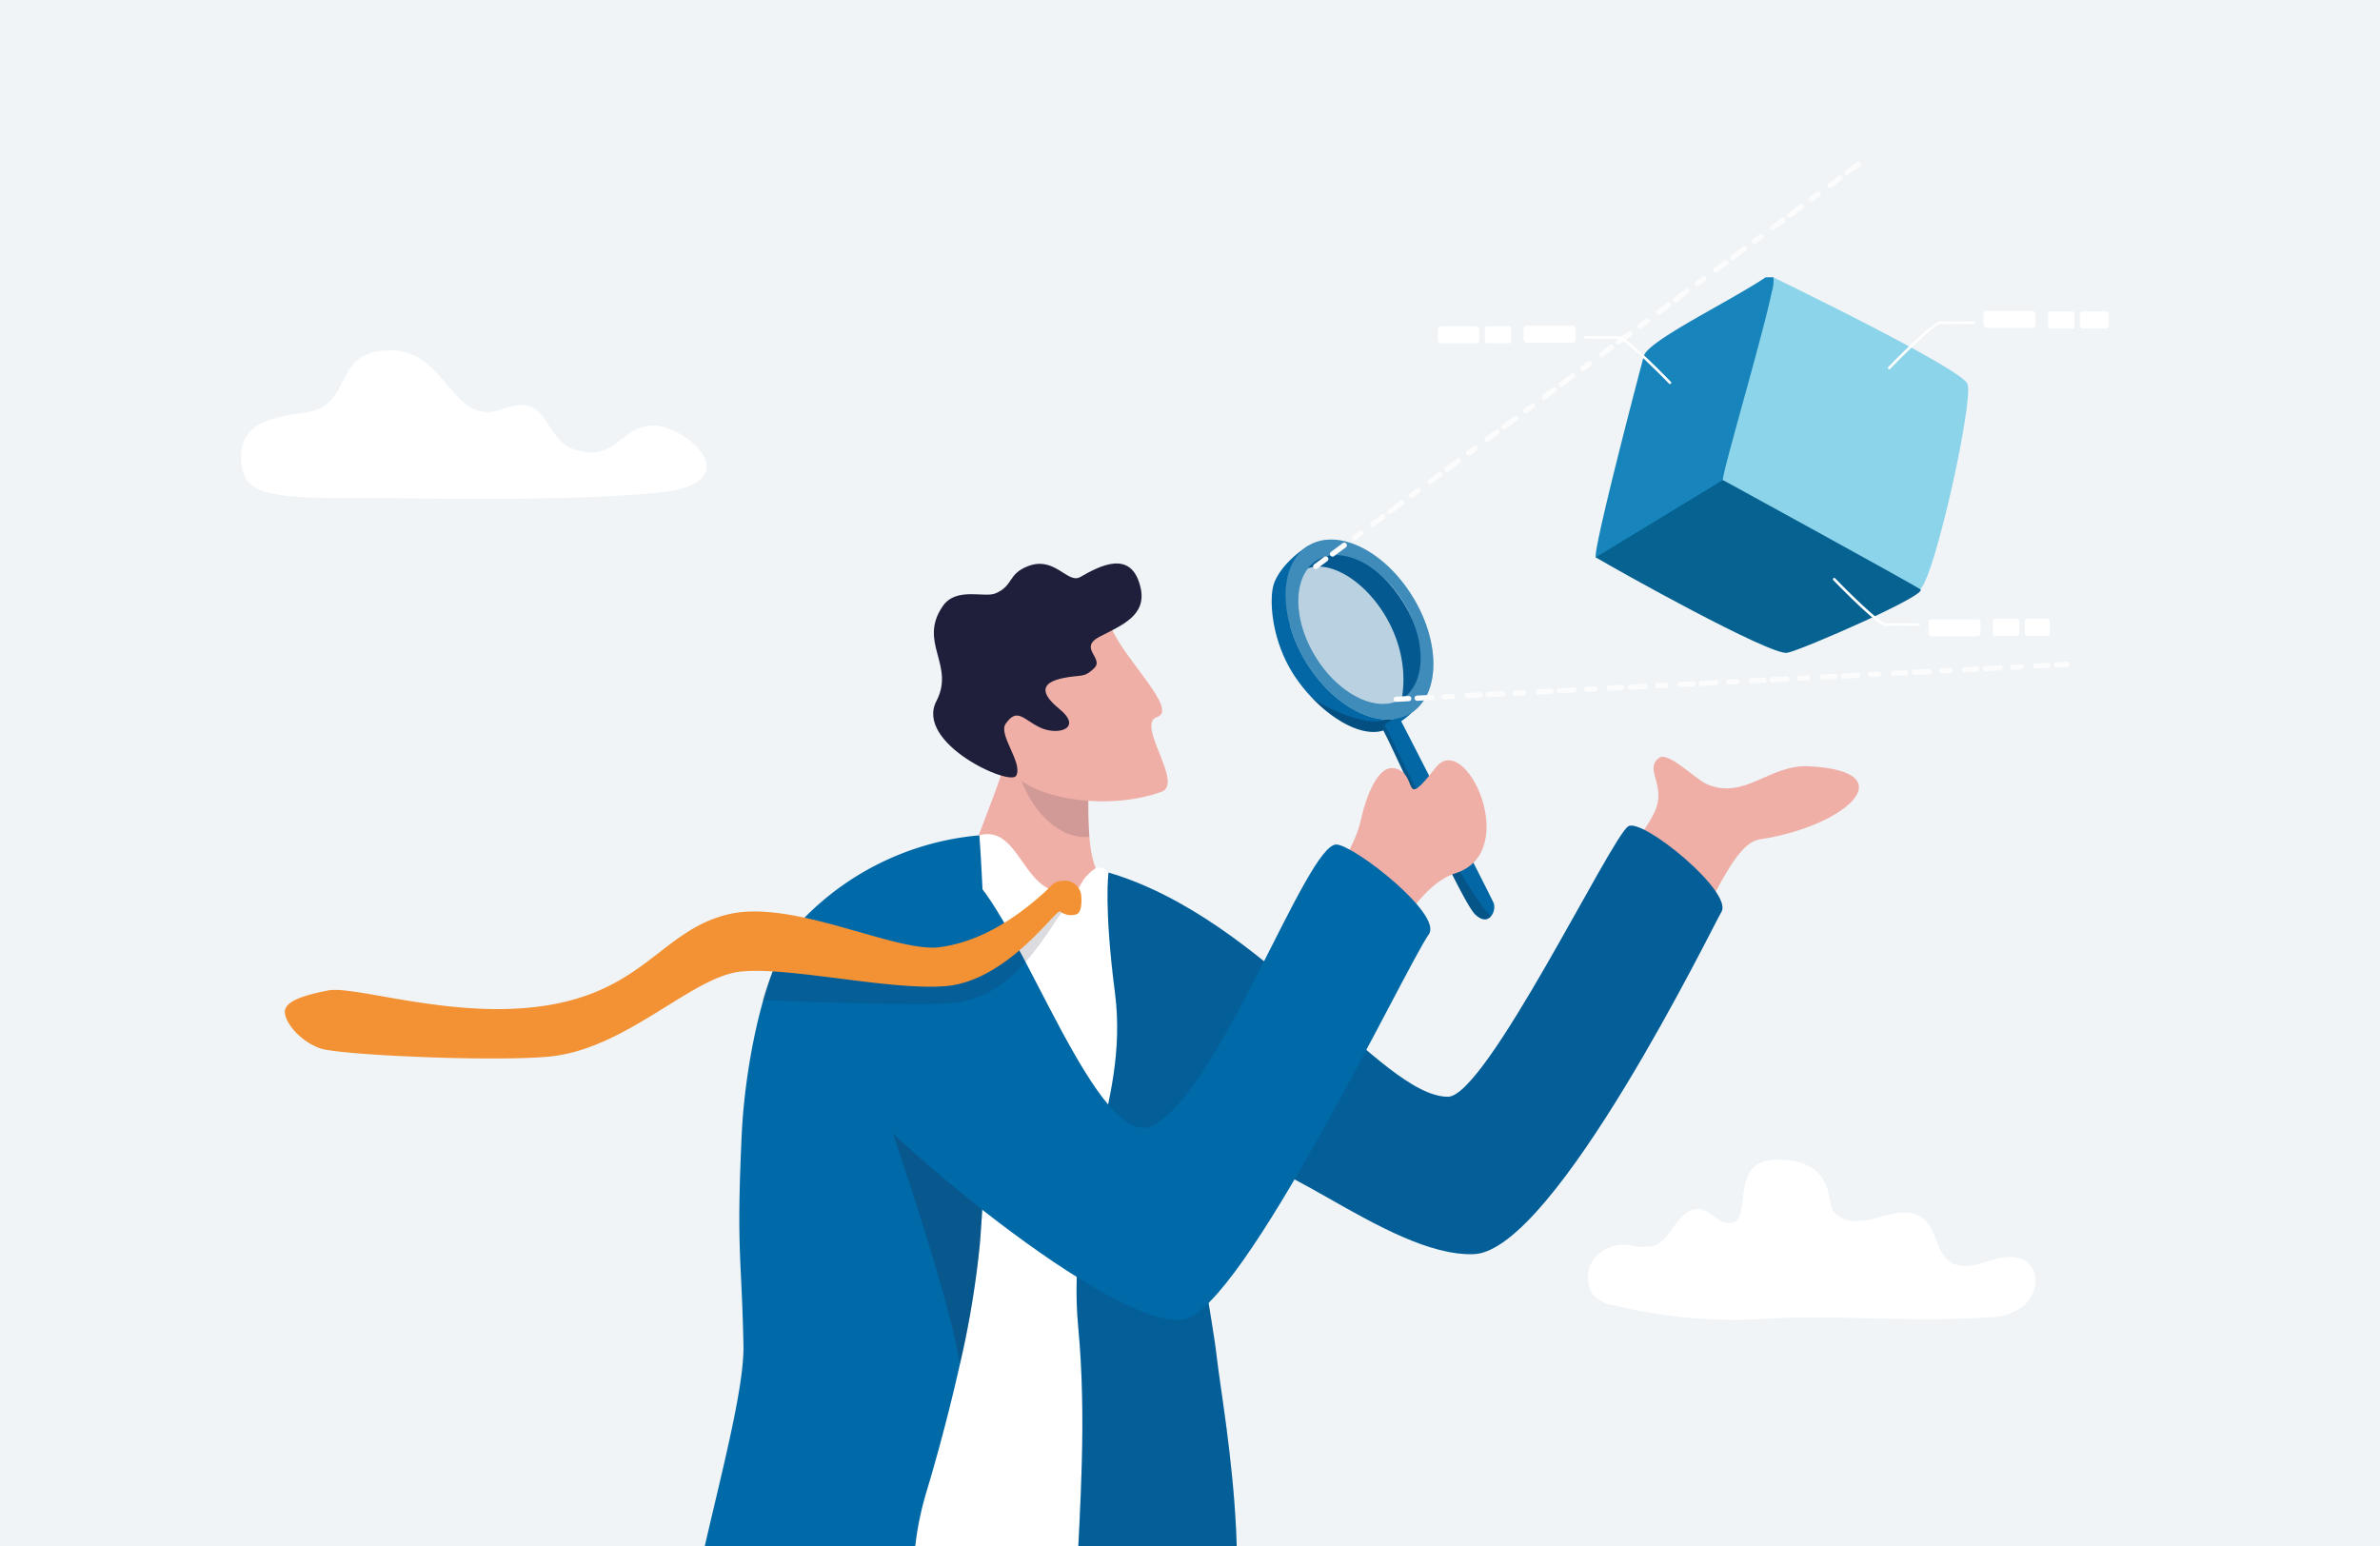 <svg xmlns="http://www.w3.org/2000/svg" xmlns:xlink="http://www.w3.org/1999/xlink" width="354" height="230" viewBox="0 0 354 230">
  <defs>
    <clipPath id="clip-path">
      <rect id="Rectangle_2728" data-name="Rectangle 2728" width="354" height="216" transform="translate(685 85.875)" fill="#fff" stroke="#707070" stroke-width="1"/>
    </clipPath>
    <clipPath id="clip-path-2">
      <rect id="Rectangle_2727" data-name="Rectangle 2727" width="277.783" height="460.096" fill="none"/>
    </clipPath>
    <clipPath id="clip-path-4">
      <rect id="Rectangle_2714" data-name="Rectangle 2714" width="18.94" height="23.642" fill="none"/>
    </clipPath>
    <clipPath id="clip-path-5">
      <rect id="Rectangle_2715" data-name="Rectangle 2715" width="16.799" height="22.735" fill="none"/>
    </clipPath>
    <clipPath id="clip-path-6">
      <rect id="Rectangle_2716" data-name="Rectangle 2716" width="11.753" height="5.59" fill="none"/>
    </clipPath>
    <clipPath id="clip-path-7">
      <rect id="Rectangle_2717" data-name="Rectangle 2717" width="21.984" height="26.755" fill="none"/>
    </clipPath>
    <clipPath id="clip-path-8">
      <rect id="Rectangle_2718" data-name="Rectangle 2718" width="16.122" height="28.929" fill="none"/>
    </clipPath>
    <clipPath id="clip-path-9">
      <rect id="Rectangle_2719" data-name="Rectangle 2719" width="10.562" height="12.5" fill="none"/>
    </clipPath>
    <clipPath id="clip-path-10">
      <rect id="Rectangle_2720" data-name="Rectangle 2720" width="0.196" height="0.124" fill="none"/>
    </clipPath>
    <clipPath id="clip-path-11">
      <rect id="Rectangle_2721" data-name="Rectangle 2721" width="5.256" height="27.821" fill="none"/>
    </clipPath>
    <clipPath id="clip-path-12">
      <rect id="Rectangle_2722" data-name="Rectangle 2722" width="29.935" height="18.532" fill="none"/>
    </clipPath>
    <clipPath id="clip-path-13">
      <rect id="Rectangle_2723" data-name="Rectangle 2723" width="96.325" height="137.321" fill="none"/>
    </clipPath>
    <clipPath id="clip-path-14">
      <rect id="Rectangle_2724" data-name="Rectangle 2724" width="17.154" height="44.559" fill="none"/>
    </clipPath>
    <clipPath id="clip-path-15">
      <rect id="Rectangle_2725" data-name="Rectangle 2725" width="45.957" height="16.265" fill="none"/>
    </clipPath>
  </defs>
  <g id="Group_6393" data-name="Group 6393" transform="translate(-222 -794)">
    <g id="Group_6240" data-name="Group 6240" transform="translate(93 -101)">
      <g id="Group_6392" data-name="Group 6392" transform="translate(0 9)">
        <g id="Group_5880" data-name="Group 5880" transform="translate(-10 173)">
          <g id="Group_5711" data-name="Group 5711" transform="translate(0 201)">
            <rect id="shutterstock_1184951422" width="354" height="230" transform="translate(139 512)" fill="#f0f4f7"/>
          </g>
        </g>
      </g>
    </g>
    <g id="Mask_Group_95" data-name="Mask Group 95" transform="translate(-463 722.125)" clip-path="url(#clip-path)">
      <g id="Group_5705" data-name="Group 5705" transform="translate(720.879 95.842)">
        <g id="Group_5704" data-name="Group 5704" clip-path="url(#clip-path-2)">
          <g id="Group_5703" data-name="Group 5703">
            <g id="Group_5702" data-name="Group 5702" clip-path="url(#clip-path-2)">
              <path id="Path_2957" data-name="Path 2957" d="M1007.63,390.31a8.186,8.186,0,0,1-1.646,2.138,11.727,11.727,0,0,1-1.632,1.324,13.175,13.175,0,0,1-1.655.95q-.313.152-.65.295-.16.068-.325.121c-2.927.958-7.145-1.226-10.57-4.793a24.325,24.325,0,0,1-2.266-2.737c-3.81-5.355-4.161-11.679-3.542-14,.407-1.525,1.922-3.707,4.8-5.678.132-.09.267-.181.4-.27l1.112,1.473.416.551.869,1.153,11.7,15.515,1.632,2.163.574.76Z" transform="translate(-831.827 -310.459)" fill="#0267a4"/>
              <path id="Path_2958" data-name="Path 2958" d="M1024.337,381.171c3.72,6.135,3.756,12.915.08,15.144s-9.672-.937-13.392-7.071-3.756-12.915-.08-15.144,9.672.937,13.392,7.071" transform="translate(-851.344 -315.291)" fill="#0267a4"/>
              <g id="Group_5668" data-name="Group 5668" transform="translate(156.867 58.095)" opacity="0.15">
                <g id="Group_5667" data-name="Group 5667">
                  <g id="Group_5666" data-name="Group 5666" clip-path="url(#clip-path-4)">
                    <path id="Path_2959" data-name="Path 2959" d="M1024.337,381.171c3.72,6.135,3.756,12.915.08,15.144s-9.672-.937-13.392-7.071-3.756-12.915-.08-15.144,9.672.937,13.392,7.071" transform="translate(-1008.211 -373.386)" fill="#0d0d1e"/>
                  </g>
                </g>
              </g>
              <g id="Group_5671" data-name="Group 5671" transform="translate(156.064 60.314)" opacity="0.72">
                <g id="Group_5670" data-name="Group 5670">
                  <g id="Group_5669" data-name="Group 5669" clip-path="url(#clip-path-5)">
                    <path id="Path_2960" data-name="Path 2960" d="M1019.6,407.321a7.77,7.77,0,0,1-1.088,2.992c-4.243.587-9.649-2.739-13.143-8.469a21.967,21.967,0,0,1-2.319-5.179h0a47.488,47.488,0,0,1,1.726-8.351,4.253,4.253,0,0,1,.888-.422c5.786-1.973,15.9,8.184,13.937,19.429" transform="translate(-1003.047 -387.646)" fill="#fff"/>
                  </g>
                </g>
              </g>
              <g id="Group_5674" data-name="Group 5674" transform="translate(159.323 79.887)" opacity="0.26">
                <g id="Group_5673" data-name="Group 5673">
                  <g id="Group_5672" data-name="Group 5672" clip-path="url(#clip-path-6)">
                    <path id="Path_2961" data-name="Path 2961" d="M1035.542,517.826a9.024,9.024,0,0,1-.578,1.213c-.185-.373-.32-.645-.4-.8-2.927.958-7.146-1.226-10.57-4.793,3.821,2.492,8.741,4.141,10.981,3.158h0c.346-.152.564-.141.677-.009a.374.374,0,0,1,.079.169,2.12,2.12,0,0,1-.193,1.059" transform="translate(-1023.997 -513.45)" fill="#0d0d1e"/>
                  </g>
                </g>
              </g>
              <path id="Path_2962" data-name="Path 2962" d="M1017.264,370.348c-4.2-6.886-11.156-10.3-15.541-7.626q-.209.127-.4.27c-2.967,2.155-3.732,6.85-2.252,11.859h0a21.972,21.972,0,0,0,2.319,5.179c3.167,5.193,7.9,8.411,11.922,8.533q.344.011.678-.009.275-.017.544-.054a6.206,6.206,0,0,0,2.4-.844c.078-.048.157-.1.233-.149,4.156-2.8,4.228-10.4.1-17.159m-1.368.834a18.993,18.993,0,0,1,.911,1.677c1.917,4,2.122,8.111.646,10.718a5.25,5.25,0,0,1-1.837,1.931c-3.629,2.213-9.388-.613-12.863-6.311-2.973-4.876-3.311-10.275-1.074-13.118a5.091,5.091,0,0,1,1.353-1.207c.071-.044.144-.085.217-.124,2.783-1.512,6.715-.214,9.934,2.981a18.22,18.22,0,0,1,2.712,3.455" transform="translate(-843.003 -305.518)" fill="#0267a4"/>
              <g id="Group_5677" data-name="Group 5677" transform="translate(155.33 56.294)" opacity="0.24">
                <g id="Group_5676" data-name="Group 5676">
                  <g id="Group_5675" data-name="Group 5675" clip-path="url(#clip-path-7)">
                    <path id="Path_2963" data-name="Path 2963" d="M1017.264,370.348c-4.2-6.886-11.156-10.3-15.541-7.626q-.209.127-.4.27c-2.967,2.155-3.732,6.85-2.252,11.859h0a21.972,21.972,0,0,0,2.319,5.179c3.167,5.193,7.9,8.411,11.922,8.533q.344.011.678-.009.275-.017.544-.054a6.206,6.206,0,0,0,2.4-.844c.078-.048.157-.1.233-.149,4.156-2.8,4.228-10.4.1-17.159m-1.368.834a18.993,18.993,0,0,1,.911,1.677c1.917,4,2.122,8.111.646,10.718a5.25,5.25,0,0,1-1.837,1.931c-3.629,2.213-9.388-.613-12.863-6.311-2.973-4.876-3.311-10.275-1.074-13.118a5.091,5.091,0,0,1,1.353-1.207c.071-.044.144-.085.217-.124,2.783-1.512,6.715-.214,9.934,2.981a18.22,18.22,0,0,1,2.712,3.455" transform="translate(-998.333 -361.812)" fill="#fff"/>
                  </g>
                </g>
              </g>
              <path id="Path_2964" data-name="Path 2964" d="M1107.378,562.67c-.467.586-1.271.8-2.372-.246a2.206,2.206,0,0,1-.175-.191l-.053-.066,0,0c-.028-.036-.057-.075-.088-.115-2.447-3.316-10.722-21.736-12.931-26.2-.185-.373-.321-.645-.4-.8l-.038-.073a.008.008,0,0,1,0,0,.1.1,0,0,0-.008-.015l-.007-.013-.005-.011,0-.009c-.109-.2.011-.454.252-.7a3.264,3.264,0,0,1,.981-.652c.6-.265,1.229-.338,1.432.051l.031.058c.846,1.592,13.224,25.835,13.774,27.073a2.159,2.159,0,0,1-.387,1.907" transform="translate(-921.468 -450.376)" fill="#0267a4"/>
              <g id="Group_5680" data-name="Group 5680" transform="translate(169.788 83.856)" opacity="0.2">
                <g id="Group_5679" data-name="Group 5679">
                  <g id="Group_5678" data-name="Group 5678" clip-path="url(#clip-path-8)">
                    <path id="Path_2965" data-name="Path 2965" d="M1107.378,567.4c-.467.586-1.271.8-2.372-.246a2.208,2.208,0,0,1-.175-.191l-.053-.066,0,0c-.028-.036-.058-.074-.088-.115-2.447-3.316-10.722-21.736-12.931-26.2-.185-.373-.321-.645-.4-.8l-.038-.073a.009.009,0,0,1,0,0l-.008-.015-.007-.013a.044.044,0,0,0-.005-.011l0-.009c-.109-.2.011-.454.252-.7,2.147,4.261,11.863,24.99,15.831,28.438" transform="translate(-1091.256 -538.963)" fill="#0d0d1e"/>
                  </g>
                </g>
              </g>
              <path id="Path_2966" data-name="Path 2966" d="M1026.32,594.482c3.2-4.773,6.01-9.049,6.831-12.713s2.6-8.45,5.189-7.737c3.505.966.768,6.542,5.973-.141,4.4-5.644,12.84,12.608,2.928,15.724-3.1.976-6.327,4.259-10.178,11.15-4.176,7.473-10.743-6.284-10.743-6.284" transform="translate(-866.636 -483.692)" fill="#efaea6"/>
              <path id="Path_2967" data-name="Path 2967" d="M1303.177,589.3c2.684-5.653,5.689-7.846,7.44-11.539,1.925-4.059-1.634-6.315.683-8.1,1.346-1.035,5.434,3.2,7.147,3.925,5.652,2.38,9.226-2.984,15.173-2.678,14.429.744,5.5,8.925-7.289,10.859-3.5.529-6.038,7.227-10.048,14.031-4.732,8.028-13.106-6.5-13.106-6.5" transform="translate(-1100.417 -480.893)" fill="#efaea6"/>
              <path id="Path_2968" data-name="Path 2968" d="M698.608,532.817l-13.091-3.659c-.122-5.974,6.266-18.521,7.213-23.87,1.039-5.871,8.28-11.276,8.28-11.276l4.4,12.315-.279,1.033s-.083.85-.158,2.173h0a59.324,59.324,0,0,0,.043,8.122,17.94,17.94,0,0,0,.927,4.7c1.039,2.684.415,6.655,3.274,10.766,2.142,3.076-10.608-.3-10.608-.3" transform="translate(-578.856 -417.148)" fill="#efaea6"/>
              <g id="Group_5683" data-name="Group 5683" transform="translate(115.598 88.04)" opacity="0.14">
                <g id="Group_5682" data-name="Group 5682">
                  <g id="Group_5681" data-name="Group 5681" clip-path="url(#clip-path-9)">
                    <path id="Path_2969" data-name="Path 2969" d="M753.529,578.316c-6.992.7-12.029-10.04-10.174-12.115,1.282-1.433,6.059,1.958,6.059,1.958l4.072,2.033h0a59.334,59.334,0,0,0,.043,8.122" transform="translate(-742.968 -565.849)" fill="#1f1f3b"/>
                  </g>
                </g>
              </g>
              <path id="Path_2970" data-name="Path 2970" d="M907.947,2740.784c.587-5.813.15-20.543.15-20.543l-16.064-.56.864,22.116,10.618,7.033Z" transform="translate(-753.243 -2296.528)" fill="#fff"/>
              <path id="Path_2971" data-name="Path 2971" d="M902.78,2821c1.354-1.036,4.372,2.6,4.994,5.04,1.424,5.588,19.346,6.3,22.538,6.8,1.648.261,4.3,8.476-3.9,8.44-7.092-.031-29.807-.048-37.566-.129a3.544,3.544,0,0,1-3.431-2.588c-1.4-5.4-1.567-18.058.6-18.235,2.918.653,11.6,4.615,16.765.666" transform="translate(-746.776 -2381.52)" fill="#1f1f3b"/>
              <path id="Path_2972" data-name="Path 2972" d="M511.94,2740.949c.621-5.81.271-20.541.271-20.541l-16.06-.647.734,22.121,10.576,7.091Z" transform="translate(-418.955 -2296.596)" fill="#fff"/>
              <path id="Path_2973" data-name="Path 2973" d="M505.169,2807.338c1.728.111,1.415,1.726,2.015,4.173,1.373,5.6,21.77,9.231,24.958,9.763,1.645.274,4.225,8.512-3.975,8.407-7.091-.091-29.805-.3-37.564-.447a3.54,3.54,0,0,1-3.407-2.617c-1.346-5.41-1.849-20.258.317-20.417,2.912.678,9.786.63,17.656,1.137" transform="translate(-410.414 -2369.587)" fill="#1f1f3b"/>
              <path id="Path_2974" data-name="Path 2974" d="M447.257,1324.623c.2,2.629.475,5.49.845,8.622,1.384,11.747,4.3,51.366,3.589,76.532-.713,25.043,1.5,83.628,1.5,92.6,7.606,3.335,12.315,2.3,23.183,0,0,0,1.931-48.337,4.072-90.657,1.738-34.36,2.24-30.916,8.552-74.669l0,.007c.072.2,1.61,4.465,3.85,11.022,4.793,14,12.8,38.459,16.637,56.166,5.984,27.628,2.861,99.641,5.365,102.125,7.462,4.4,20.091,4.823,23.463-1.282,0,0,1.429-89.056-1.226-103-1.8-9.483-16.987-102.425-20.377-127.392,0,0-66.9-14.587-68.952,8.266a81.211,81.211,0,0,0-.324,8.517c.053,3.549-.143,6.837-.335,10.443a159.471,159.471,0,0,0,.151,22.7" transform="translate(-377.26 -1072.492)" fill="#3b3b4d"/>
              <g id="Group_5686" data-name="Group 5686" transform="translate(105.853 251.908)" opacity="0.46">
                <g id="Group_5685" data-name="Group 5685">
                  <g id="Group_5684" data-name="Group 5684" clip-path="url(#clip-path-10)">
                    <path id="Path_2975" data-name="Path 2975" d="M680.339,1619.148a.318.318,0,0,1,.009.036,1.8,1.8,0,0,0,.186-.125,1.6,1.6,0,0,0-.2.089" transform="translate(-680.339 -1619.059)" fill="#1f1f3b"/>
                  </g>
                </g>
              </g>
              <g id="Group_5689" data-name="Group 5689" transform="translate(111.744 251.784)" opacity="0.62">
                <g id="Group_5688" data-name="Group 5688">
                  <g id="Group_5687" data-name="Group 5687" clip-path="url(#clip-path-11)">
                    <path id="Path_2976" data-name="Path 2976" d="M718.2,1631.037l0,.007c.072.2,3.013,8.48,5.253,15.038l-3.912-27.821s-.708,4.022-1.344,12.776" transform="translate(-718.198 -1618.261)" fill="#1f1f3b"/>
                  </g>
                </g>
              </g>
              <g id="Group_5692" data-name="Group 5692" transform="translate(69.501 226.734)" opacity="0.43">
                <g id="Group_5691" data-name="Group 5691">
                  <g id="Group_5690" data-name="Group 5690" clip-path="url(#clip-path-12)">
                    <path id="Path_2977" data-name="Path 2977" d="M446.8,1475.794c.554-.123,26.342-5.62,29.828-18.532,0,0-22.417,1.925-29.589,2.693-.313,5.891-.463,12.5-.239,15.839" transform="translate(-446.693 -1457.262)" fill="#1f1f3b"/>
                  </g>
                </g>
              </g>
              <path id="Path_2978" data-name="Path 2978" d="M518.775,643.563c5.795-1.573,6.361,8,12.2,8.466,3.084.244,2.4-1.1,3.86-2.522.9-.875,1.738-1.857,3.156-.4,28.836,29.588-1.19,104.189,2.48,109.4,3,4.258-21.4,13.55-36.728,9.812C482.727,763.187,484,740.36,484.613,736s14.149-78.462,14.149-78.462a114.963,114.963,0,0,0,20.013-13.975" transform="translate(-408.991 -543.285)" fill="#fff"/>
              <path id="Path_2979" data-name="Path 2979" d="M879.25,635.359c-2.6,1.735-21.132,40.219-26.812,40.219-9.91,0-27.141-26.45-50.48-33.35,0,0-.716,4.953.954,17.866,2.206,17.066-7.4,29.208-5.453,49.858,2.52,26.709-4.057,53.986,2.52,60.007,3.831,3.509,9.143,4.183,15.558-2.476,10.091-10.479,3.458-44.865,2.538-53.03-.358-3.179-1.146-7.463-1.821-11.9-.835-5.521.358-14.317,2.783-16.747,5.087-5.1,24.236,13.671,37.265,13.179,12.043-.454,35.716-49.119,36.81-50.9,1.818-2.954-11.816-14.088-13.861-12.725" transform="translate(-672.954 -536.407)" fill="#0069a8"/>
              <g id="Group_5695" data-name="Group 5695" transform="translate(123.997 98.836)" opacity="0.14">
                <g id="Group_5694" data-name="Group 5694">
                  <g id="Group_5693" data-name="Group 5693" clip-path="url(#clip-path-13)">
                    <path id="Path_2980" data-name="Path 2980" d="M879.25,635.359c-2.6,1.735-21.132,40.219-26.812,40.219-9.91,0-27.141-26.45-50.48-33.35,0,0-.716,4.953.954,17.866,2.206,17.066-7.4,29.208-5.453,49.858,2.52,26.709-4.057,53.986,2.52,60.007,3.831,3.509,9.143,4.183,15.558-2.476,10.091-10.479,3.458-44.865,2.538-53.03-.358-3.179-1.146-7.463-1.821-11.9-.835-5.521.358-14.317,2.783-16.747,5.087-5.1,24.236,13.671,37.265,13.179,12.043-.454,35.716-49.119,36.81-50.9,1.818-2.954-11.816-14.088-13.861-12.725" transform="translate(-796.951 -635.243)" fill="#1f1f3b"/>
                  </g>
                </g>
              </g>
              <path id="Path_2981" data-name="Path 2981" d="M466.366,692.831c-.153,4.2-.381,8.377-.7,12.4a138.1,138.1,0,0,1-2.98,17.972c-1.592,7.135-3.491,14.065-4.96,18.938-3.914,12.994-.516,21.426-2.2,27.878a10.681,10.681,0,0,1-2.676,4.8c-8.088,8.514-20.313,8.343-29.5,2.6-4.926-3.078.4-22.7,4.139-38.893l0,0c.335-1.446.653-2.868.956-4.248,1.234-5.663,2.116-10.626,2.052-13.9-.047-2.489-.121-4.543-.193-6.36v0c-.049-1.183-.1-2.272-.149-3.314-.018-.369-.035-.732-.053-1.095-.164-3.456-.285-6.608-.181-11.663.05-2.474.153-5.4.323-9.044.537-11.1,3.708-26.281,8.749-31.531a41.6,41.6,0,0,1,26.591-12.855c.45,5.7,1.558,27.274.788,48.321" transform="translate(-355.796 -544.231)" fill="#0069a8"/>
              <g id="Group_5698" data-name="Group 5698" transform="translate(93.416 134.415)" opacity="0.25">
                <g id="Group_5697" data-name="Group 5697">
                  <g id="Group_5696" data-name="Group 5696" clip-path="url(#clip-path-14)">
                    <path id="Path_2982" data-name="Path 2982" d="M617.555,878.094c-.153,4.2-.381,8.377-.7,12.4a138.111,138.111,0,0,1-2.98,17.972c-.027-.14-.052-.292-.077-.453C612.029,896.634,600.4,863.91,600.4,863.91Z" transform="translate(-600.401 -863.91)" fill="#1f1f3b"/>
                  </g>
                </g>
              </g>
              <path id="Path_2983" data-name="Path 2983" d="M563.285,688.428c4.71,7.458,40.012,37.143,50.437,35.522,8.831-1.374,33.1-52.477,36.518-57.283,2.107-2.962-11.006-13.179-13.707-13.359-4.415-.294-17.276,36.6-27.324,41.793-8.138,4.206-19.429-30.027-27.083-37.092-4.588-4.235-12.093-.635-16.681,6.476-3.925,6.084-6.869,16.485-2.159,23.943" transform="translate(-473.598 -551.658)" fill="#0069a8"/>
              <g id="Group_5701" data-name="Group 5701" transform="translate(77.519 109.102)" opacity="0.16">
                <g id="Group_5700" data-name="Group 5700">
                  <g id="Group_5699" data-name="Group 5699" clip-path="url(#clip-path-15)">
                    <path id="Path_2984" data-name="Path 2984" d="M542.9,703.885c-.471-.292-4.845,8.756-11.037,11.853a14.954,14.954,0,0,1-5.5,1.62c-5.679.45-28.131-.443-28.131-.443s1.727-6.087,4.343-8.633c5.233,1.48,20.025,3.86,22.988,3.47a21.769,21.769,0,0,0,6.162-1.811,35.573,35.573,0,0,0,8.877-6.035c1.16-1.044,1.29-2.595,2.719-2.684,1.9-.121.182,3.034-.423,2.662" transform="translate(-498.232 -701.22)" fill="#1f1f39"/>
                  </g>
                </g>
              </g>
              <path id="Path_2985" data-name="Path 2985" d="M160.161,690.215a2.443,2.443,0,0,0-2.748-2.241c-1.477.093-1.579.685-2.779,1.764-3.605,3.242-9.013,7.252-15.548,8.112s-21.761-7.2-31.4-4.9S95.367,703.847,81.43,706.377s-29.179-2.891-33.289-2.094-6.584,1.745-6.43,3.345,2.295,4.2,5.233,5.264,28.561,2.133,35.284,1.078c10.976-1.723,20.144-11.7,27.226-12.488s22.15,2.822,30.459,2.163c9.267-.735,16.489-11.508,17.113-11.122a2.572,2.572,0,0,0,2.385.438c.812-.222.836-1.835.749-2.744" transform="translate(-35.216 -580.926)" fill="#f39235"/>
              <path id="Path_2986" data-name="Path 2986" d="M1299.4,1187.587a76.113,76.113,0,0,1-22.977-1.967,5.4,5.4,0,0,1-3.224-1.668,4.67,4.67,0,0,1,.458-5.607,5.858,5.858,0,0,1,5.081-1.679,8.2,8.2,0,0,0,3.471.116c1.4-.46,2.326-1.917,3.265-3.185s2.209-2.522,3.655-2.324c1.084.149,1.938,1.077,2.9,1.658s2.365.643,2.918-.428c1.183-2.292-.478-8.575,5.617-8.575,8.8,0,7.36,6.325,8.42,7.667,1.606,2.034,4.463,1.586,6.789.9s5.095-1.342,6.889.477c1.556,1.577,1.716,4.47,3.37,5.912,1.761,1.535,4.262.716,6.4.027s4.884-.942,6.123,1.152c1.038,1.756.264,4.306-1.212,5.592a8.665,8.665,0,0,1-5.279,1.729c-12.051.831-22.992-.461-32.659.206" transform="translate(-1072.172 -1015.408)" fill="#fff"/>
              <path id="Path_2987" data-name="Path 2987" d="M61.283,192.1c4.863,0,14.858,8.627.575,10.009s-35.675.746-44.332.775C3.4,202.933-.11,202.355,0,196.582c.065-3.341,1.869-5.5,9.318-6.381,7.749-.912,3.79-9.529,13.249-9.268,8.057.222,8.878,11.5,16.25,8.738s5.828,4.769,11.219,6.152c5.925,1.519,6.381-3.72,11.243-3.72" transform="translate(0 -152.776)" fill="#fff"/>
              <path id="Path_2988" data-name="Path 2988" d="M724.051,446.37c1.924,4.68,10.036,12.189,6.787,13.237s4.073,9.883.655,11.122c-8.282,3-19.588.838-21.953-2.853s-5.359-15.178-5.359-15.178Z" transform="translate(-594.618 -376.92)" fill="#efaea6"/>
              <path id="Path_2989" data-name="Path 2989" d="M680.835,401.672c2.737-.55,3.017.048,4.582-1.45s-2.44-3.008.828-4.7,6.986-3.14,6.1-7.207c-1.29-5.886-6.068-3.346-8.985-1.666-1.878,1.081-3.762-3.133-7.725-1.635-3.108,1.175-2.155,2.9-4.883,4.069-1.647.707-5.849-1.011-7.849,1.9-3.71,5.393,1.866,8.72-.936,14.1-3.268,6.274,10.963,12.754,11.857,11.119,1.043-1.908-2.709-6.084-1.562-7.724,1.73-2.473,2.63-.622,5.111.557,2.65,1.259,6.453.148,2.858-2.779s-1.868-4.08.609-4.578" transform="translate(-558.558 -324.789)" fill="#1f1f3b"/>
              <path id="Path_2990" data-name="Path 2990" d="M1444.849,157.438c-.772.857-27.688-15.255-29.369-16.264l-.01-.005h0c-1.148-.69,3.481-16.846,5.972-25.22.324-1.089.612-2.047.846-2.822.4-1.325.644-2.116.644-2.116l.046.022c.239.116,1.41.684,3.151,1.541,1.549.762,3.55,1.754,5.751,2.862,8.275,4.165,19.385,9.976,19.966,11.431.933,2.332-4.657,27.977-7,30.572" transform="translate(-1195.084 -93.738)" fill="#8cd4ea"/>
              <path id="Path_2991" data-name="Path 2991" d="M1320.989,113.126c-.163.8-.393,1.79-.671,2.92-2.053,8.343-6.727,24.213-6.612,25.122h0c.145,1.186-16.923,11.771-18.76,11.593h0q-.121-.011-.148-.089v0c-.415-1.243,6.529-27.67,7.151-29.95.438-1.606,6.477-4.908,11.966-8.023,1.3-.736,2.563-1.462,3.717-2.152.9-.537,1.728-1.053,2.453-1.535h1.088a.058.058,0,0,1,.046.022,5.163,5.163,0,0,1-.225,2.094" transform="translate(-1093.323 -93.738)" fill="#1785bc"/>
              <path id="Path_2992" data-name="Path 2992" d="M1294.888,316.342c2.919,1.762,26.116,14.716,28.5,14.2s20.94-8.625,19.794-9.431-29.381-16.271-29.381-16.271Z" transform="translate(-1093.417 -257.409)" fill="#056291"/>
              <path id="Path_2993" data-name="Path 2993" d="M1025.074,60.676a.389.389,0,0,1-.232-.7l1.5-1.113a.389.389,0,1,1,.464.625l-1.5,1.113a.386.386,0,0,1-.231.077m2.5-1.854a.389.389,0,0,1-.232-.7l1.749-1.3a.389.389,0,1,1,.464.625l-1.749,1.3a.387.387,0,0,1-.231.077m3.249-2.411a.389.389,0,0,1-.232-.7l1-.742a.389.389,0,0,1,.464.625l-1,.742a.388.388,0,0,1-.232.077m2.749-2.04a.389.389,0,0,1-.232-.7l1.5-1.113a.389.389,0,1,1,.463.625l-1.5,1.113a.388.388,0,0,1-.231.077m2.5-1.854a.389.389,0,0,1-.232-.7l1.749-1.3a.389.389,0,0,1,.464.625l-1.749,1.3a.388.388,0,0,1-.232.077m3.248-2.411a.389.389,0,0,1-.232-.7l1-.742a.389.389,0,1,1,.463.625l-1,.742a.387.387,0,0,1-.231.077m2.749-2.04a.389.389,0,0,1-.232-.7l1.5-1.113a.389.389,0,1,1,.464.625l-1.5,1.113a.388.388,0,0,1-.231.077m2.5-1.854a.389.389,0,0,1-.232-.7l1.749-1.3a.389.389,0,1,1,.464.625l-1.749,1.3a.388.388,0,0,1-.232.077m3.249-2.411a.389.389,0,0,1-.232-.7l1-.742a.389.389,0,0,1,.464.625l-1,.742a.388.388,0,0,1-.231.077m2.749-2.04a.389.389,0,0,1-.232-.7l1.5-1.113a.389.389,0,0,1,.464.625l-1.5,1.113a.388.388,0,0,1-.231.077m2.5-1.854a.389.389,0,0,1-.232-.7l1.749-1.3a.389.389,0,1,1,.464.625l-1.749,1.3a.389.389,0,0,1-.232.077m3.249-2.411a.389.389,0,0,1-.232-.7l1-.742a.389.389,0,0,1,.464.625l-1,.742a.387.387,0,0,1-.232.077m2.749-2.04a.389.389,0,0,1-.232-.7l1.5-1.113a.389.389,0,0,1,.464.625l-1.5,1.113a.388.388,0,0,1-.231.077m2.5-1.854a.389.389,0,0,1-.232-.7l1.749-1.3a.389.389,0,0,1,.464.625l-1.749,1.3a.388.388,0,0,1-.232.077m3.249-2.411a.389.389,0,0,1-.232-.7l1-.742a.389.389,0,1,1,.464.625l-1,.742a.387.387,0,0,1-.231.077m2.749-2.04a.389.389,0,0,1-.232-.7l1.5-1.112a.389.389,0,0,1,.464.625l-1.5,1.113a.388.388,0,0,1-.231.077m2.5-1.854a.389.389,0,0,1-.232-.7l1.749-1.3a.389.389,0,0,1,.464.625l-1.749,1.3a.387.387,0,0,1-.232.077m3.249-2.411a.389.389,0,0,1-.232-.7l1-.742a.389.389,0,1,1,.464.625l-1,.742a.388.388,0,0,1-.231.077m2.749-2.04a.389.389,0,0,1-.232-.7l1.5-1.113a.389.389,0,1,1,.464.625l-1.5,1.113a.387.387,0,0,1-.231.077m2.5-1.854a.389.389,0,0,1-.232-.7l1.75-1.3a.389.389,0,0,1,.464.625l-1.749,1.3a.388.388,0,0,1-.232.077m3.249-2.411a.389.389,0,0,1-.232-.7l1-.742a.389.389,0,0,1,.464.625l-1,.742a.388.388,0,0,1-.231.077m2.749-2.04a.389.389,0,0,1-.232-.7l1.5-1.113a.389.389,0,0,1,.464.625l-1.5,1.113a.388.388,0,0,1-.231.077m2.5-1.854a.389.389,0,0,1-.232-.7l1.749-1.3a.389.389,0,1,1,.464.625l-1.749,1.3a.387.387,0,0,1-.231.077m3.249-2.411a.389.389,0,0,1-.232-.7l1-.742a.389.389,0,0,1,.464.625l-1,.742a.387.387,0,0,1-.231.077m2.749-2.04a.389.389,0,0,1-.232-.7l1.5-1.113a.389.389,0,0,1,.464.625l-1.5,1.113a.387.387,0,0,1-.231.077m2.5-1.854a.389.389,0,0,1-.232-.7l1.749-1.3a.389.389,0,0,1,.464.625l-1.749,1.3a.388.388,0,0,1-.232.077m3.249-2.411a.389.389,0,0,1-.232-.7l1-.742a.389.389,0,0,1,.464.625l-1,.742a.387.387,0,0,1-.231.077m2.749-2.04a.389.389,0,0,1-.232-.7l1.5-1.113a.389.389,0,0,1,.464.625l-1.5,1.113a.388.388,0,0,1-.232.077m2.5-1.854a.389.389,0,0,1-.232-.7l1.75-1.3a.389.389,0,1,1,.463.625L1104.27,2a.387.387,0,0,1-.231.077" transform="translate(-865.255 0)" fill="#fcfcfc"/>
              <path id="Path_2994" data-name="Path 2994" d="M1102.045,484.586a.389.389,0,0,1-.02-.777l1.865-.1a.389.389,0,1,1,.04.777l-1.865.1h-.021m3.108-.161a.389.389,0,0,1-.02-.777l2.176-.113a.389.389,0,1,1,.04.777l-2.175.113h-.021m4.04-.21a.389.389,0,0,1-.02-.777l1.243-.065a.389.389,0,1,1,.041.777l-1.243.065h-.02m3.418-.178a.389.389,0,0,1-.02-.777l1.865-.1a.389.389,0,1,1,.04.777l-1.864.1h-.021m3.108-.161a.389.389,0,0,1-.02-.777l2.175-.113a.389.389,0,1,1,.041.777l-2.175.113h-.021m4.04-.21a.389.389,0,0,1-.02-.777l1.243-.065a.389.389,0,1,1,.04.777l-1.243.065h-.02m3.418-.178a.389.389,0,0,1-.02-.777l1.865-.1a.389.389,0,1,1,.04.777l-1.864.1h-.021m3.108-.162a.389.389,0,0,1-.02-.777l2.175-.113a.389.389,0,1,1,.04.777l-2.175.113h-.02m4.04-.21a.389.389,0,0,1-.02-.777l1.243-.065a.389.389,0,1,1,.04.777l-1.243.065h-.021m3.418-.178a.389.389,0,0,1-.02-.778l1.865-.1a.389.389,0,1,1,.04.777l-1.864.1h-.02m3.108-.162a.389.389,0,0,1-.02-.777l2.175-.113a.389.389,0,0,1,.04.777l-2.175.113h-.02m4.04-.21a.389.389,0,0,1-.02-.777l1.243-.065a.389.389,0,1,1,.04.777l-1.243.065h-.021m3.418-.178a.389.389,0,0,1-.02-.777l1.865-.1a.389.389,0,1,1,.041.777l-1.865.1h-.02m3.108-.161a.389.389,0,0,1-.02-.777l2.175-.113a.389.389,0,1,1,.04.777l-2.175.113h-.02m4.04-.21a.389.389,0,0,1-.02-.777l1.243-.065a.389.389,0,1,1,.04.777l-1.243.065h-.021m3.418-.178a.389.389,0,0,1-.02-.777l1.865-.1a.389.389,0,0,1,.04.777l-1.865.1h-.02m3.107-.162a.389.389,0,0,1-.02-.777l2.175-.113a.389.389,0,1,1,.04.777l-2.175.113h-.02m4.04-.21a.389.389,0,0,1-.02-.777l1.243-.065a.389.389,0,1,1,.04.777l-1.243.065h-.021m3.418-.178a.389.389,0,0,1-.02-.777l1.865-.1a.389.389,0,1,1,.04.777l-1.864.1h-.021m3.107-.161a.389.389,0,0,1-.02-.777l2.175-.113a.389.389,0,1,1,.041.777l-2.175.113h-.021m4.04-.21a.389.389,0,0,1-.02-.777l1.243-.065a.389.389,0,1,1,.04.777l-1.243.065h-.021m3.418-.178a.389.389,0,0,1-.02-.777l1.865-.1a.389.389,0,1,1,.041.777l-1.864.1h-.021m3.108-.162a.389.389,0,0,1-.02-.777l2.175-.113a.389.389,0,1,1,.041.777l-2.176.113h-.02m4.04-.21a.389.389,0,0,1-.02-.777l1.243-.065a.389.389,0,1,1,.041.777l-1.243.065h-.021m3.418-.178a.389.389,0,0,1-.02-.777l1.865-.1a.389.389,0,1,1,.04.777l-1.865.1h-.021m3.108-.162a.389.389,0,0,1-.02-.777l2.175-.113a.389.389,0,1,1,.041.777l-2.175.113h-.021m4.04-.21a.389.389,0,0,1-.02-.777l1.243-.065a.389.389,0,1,1,.04.777l-1.243.065h-.02m3.418-.178a.389.389,0,0,1-.02-.777l1.865-.1a.389.389,0,1,1,.04.777l-1.865.1h-.021m3.107-.162a.389.389,0,0,1-.02-.777l1.6-.083a.389.389,0,0,1,.041.777l-1.6.083h-.021" transform="translate(-930.251 -404.151)" fill="#fcfcfc"/>
              <path id="Path_2995" data-name="Path 2995" d="M1574.409,160.256a.194.194,0,0,1-.139-.329c1.106-1.143,6.649-6.809,7.787-6.809h.023c1.03.073,4.9,0,4.936,0h0a.194.194,0,0,1,0,.388c-.16,0-3.923.075-4.971,0h-.012c-.7,0-4.791,3.9-7.491,6.692a.194.194,0,0,1-.139.059" transform="translate(-1329.284 -129.294)" fill="#fff"/>
              <path id="Path_2996" data-name="Path 2996" d="M1666.053,143.145h6.868a.481.481,0,0,1,.436.515v1.5a.48.48,0,0,1-.436.515h-6.868a.481.481,0,0,1-.436-.515v-1.5a.481.481,0,0,1,.436-.515" transform="translate(-1406.465 -120.873)" fill="#fff"/>
              <path id="Path_2997" data-name="Path 2997" d="M1727.426,143.71h3.5c.119,0,.216.207.216.462v1.608c0,.255-.1.462-.216.462h-3.5c-.119,0-.216-.207-.216-.462v-1.608c0-.255.1-.462.216-.462" transform="translate(-1458.475 -121.35)" fill="#fff"/>
              <path id="Path_2998" data-name="Path 2998" d="M1762.055,144.172v1.607a.428.428,0,0,1-.38.463h-3.536a.428.428,0,0,1-.38-.463v-1.607a.428.428,0,0,1,.38-.463h3.536a.428.428,0,0,1,.38.463" transform="translate(-1484.272 -121.349)" fill="#fff"/>
              <path id="Path_2999" data-name="Path 2999" d="M1534.421,405.612h0c-.039,0-3.906-.074-4.936,0h-.022c-1.138,0-6.681-5.667-7.787-6.809a.194.194,0,1,1,.279-.27c2.7,2.79,6.792,6.692,7.491,6.692h.012c1.047-.074,4.811,0,4.97,0a.194.194,0,0,1,0,.388" transform="translate(-1284.871 -336.475)" fill="#fff"/>
              <path id="Path_3000" data-name="Path 3000" d="M1613.456,440.582h6.868a.481.481,0,0,0,.436-.515v-1.5a.481.481,0,0,0-.436-.515h-6.868a.481.481,0,0,0-.436.515v1.5a.481.481,0,0,0,.436.515" transform="translate(-1362.052 -369.894)" fill="#fff"/>
              <path id="Path_3001" data-name="Path 3001" d="M1674.827,440.017h3.5c.119,0,.216-.207.216-.462v-1.608c0-.255-.1-.462-.216-.462h-3.5c-.119,0-.216.207-.216.462v1.608c0,.255.1.462.216.462" transform="translate(-1414.06 -369.417)" fill="#fff"/>
              <path id="Path_3002" data-name="Path 3002" d="M1708.857,439.554v-1.607c0-.256-.146-.463-.327-.463h-3.043c-.181,0-.327.207-.327.463v1.607c0,.256.146.463.327.463h3.043c.181,0,.327-.207.327-.463" transform="translate(-1439.857 -369.416)" fill="#fff"/>
              <path id="Path_3003" data-name="Path 3003" d="M1296.377,174.368a.194.194,0,0,1-.139-.059c-2.7-2.79-6.792-6.692-7.491-6.692h-.012c-1.048.074-4.811,0-4.97,0a.194.194,0,0,1,0-.388h0c.039,0,3.905.074,4.936,0h.022c1.138,0,6.681,5.667,7.787,6.809a.194.194,0,0,1-.139.329" transform="translate(-1083.864 -141.21)" fill="#fff"/>
              <path id="Path_3004" data-name="Path 3004" d="M1233.263,157.256h-6.869a.481.481,0,0,0-.436.515v1.5a.481.481,0,0,0,.436.515h6.869a.481.481,0,0,0,.436-.515v-1.5a.481.481,0,0,0-.436-.515" transform="translate(-1035.213 -132.789)" fill="#fff"/>
              <path id="Path_3005" data-name="Path 3005" d="M1192.551,157.821h-3.5c-.119,0-.216.207-.216.462v1.608c0,.255.1.462.216.462h3.5c.119,0,.216-.207.216-.462v-1.608c0-.255-.1-.462-.216-.462" transform="translate(-1003.864 -133.266)" fill="#fff"/>
              <path id="Path_3006" data-name="Path 3006" d="M1143.927,158.285v1.607a.509.509,0,0,0,.545.463h5.077a.509.509,0,0,0,.545-.463v-1.607a.509.509,0,0,0-.545-.463h-5.077a.509.509,0,0,0-.545.463" transform="translate(-965.944 -133.267)" fill="#fff"/>
            </g>
          </g>
        </g>
      </g>
    </g>
  </g>
</svg>
